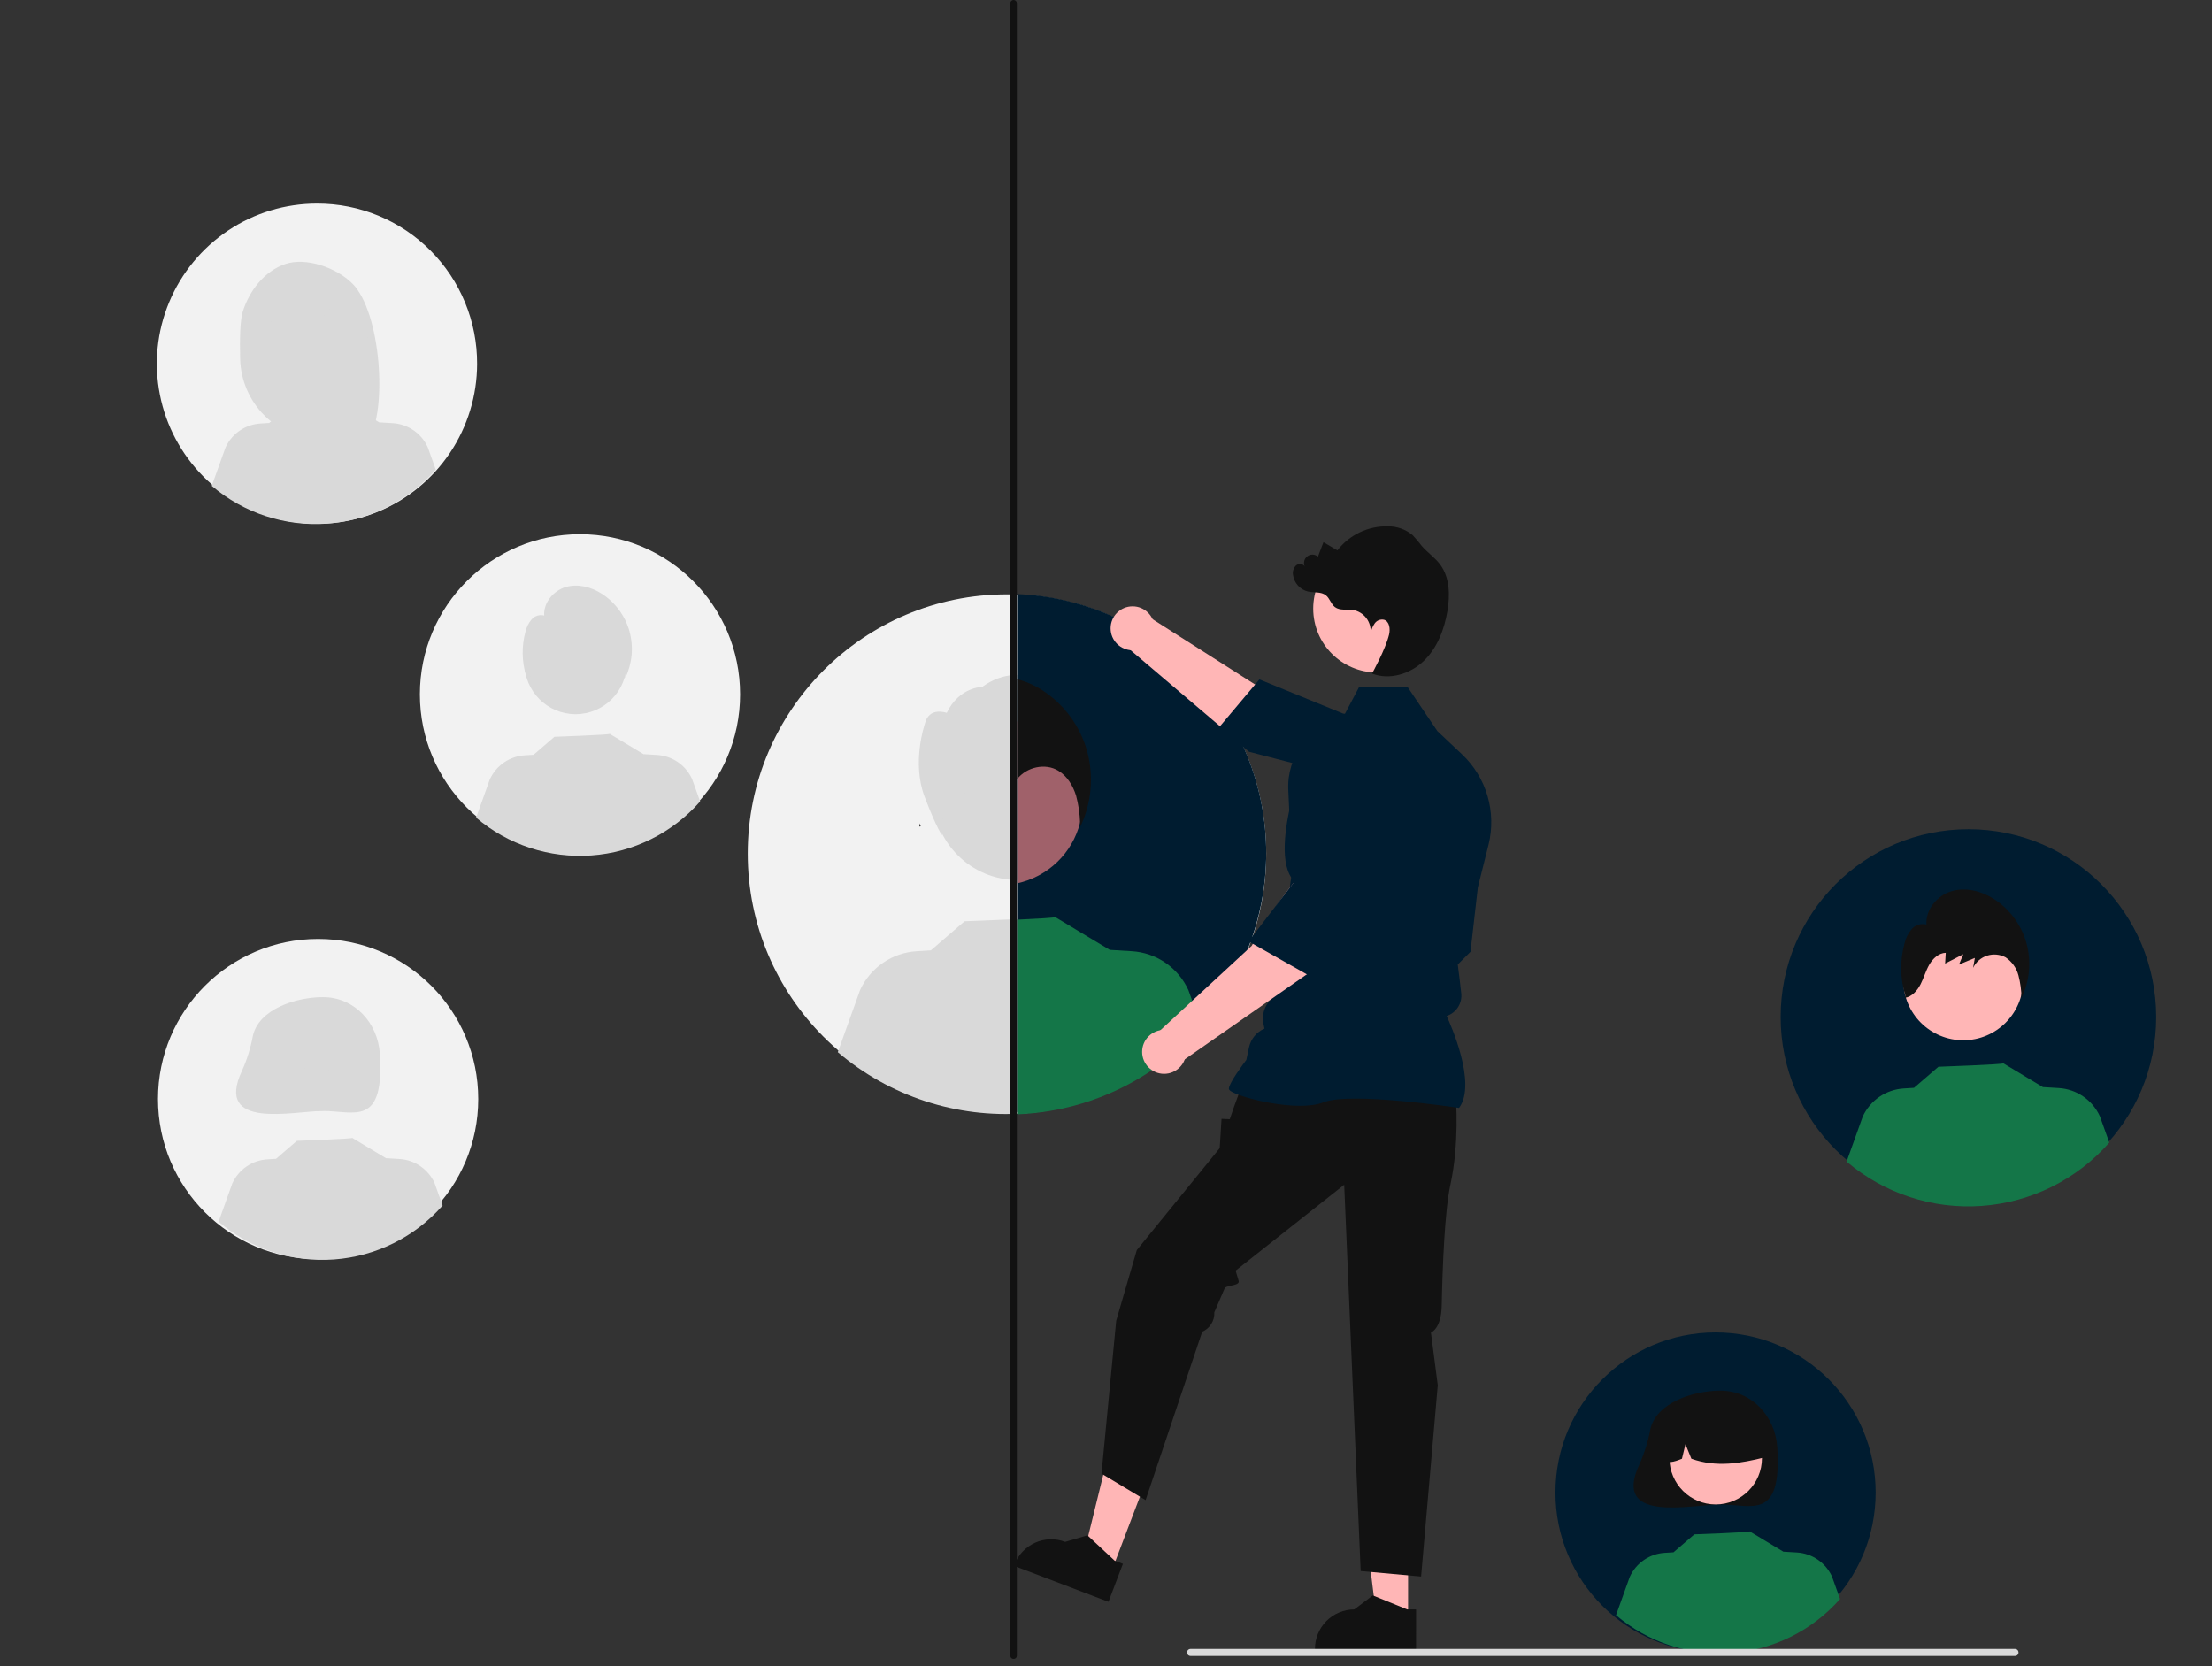 <svg width="150" height="113" viewBox="0 0 150 113" fill="none" xmlns="http://www.w3.org/2000/svg">
<rect x="0" y="0" width="150" height="113" fill="#333333" stroke="none"/>
<g clip-path="url(#clip0_1092_22224)">
<path d="M116.334 112.076C122.331 112.076 127.192 107.215 127.192 101.218C127.192 95.222 122.331 90.36 116.334 90.36C110.338 90.36 105.477 95.222 105.477 101.218C105.477 107.215 110.338 112.076 116.334 112.076Z" fill="#001C30"/>
<path d="M111.904 96.971C111.755 97.772 111.51 98.552 111.176 99.294C109.261 103.346 114.715 102.026 116.664 102.026C118.796 102.026 120.835 103.146 120.523 98.167C120.39 96.04 118.796 94.308 116.664 94.308C114.844 94.308 112.284 95.117 111.904 96.971Z" fill="#121212"/>
<path d="M116.345 102.024C118.077 102.024 119.481 100.62 119.481 98.888C119.481 97.156 118.077 95.752 116.345 95.752C114.613 95.752 113.209 97.156 113.209 98.888C113.209 100.62 114.613 102.024 116.345 102.024Z" fill="#FFB6B6"/>
<path d="M114.216 95.692C114.765 95.357 115.395 95.176 116.038 95.167C116.682 95.159 117.316 95.323 117.874 95.644C118.432 95.964 118.894 96.429 119.211 96.989C119.528 97.549 119.689 98.183 119.677 98.827C118.079 99.228 116.4 99.535 114.696 98.923L114.294 97.938L114.057 98.924C113.538 99.136 113.017 99.315 112.497 98.921C112.476 98.28 112.623 97.644 112.925 97.077C113.227 96.51 113.672 96.033 114.216 95.692Z" fill="#121212"/>
<path d="M124.777 108.437C122.896 110.578 120.249 111.892 117.407 112.098C114.565 112.303 111.756 111.383 109.586 109.535L110.518 106.936C110.728 106.475 111.06 106.079 111.478 105.792C111.897 105.505 112.385 105.337 112.891 105.306L113.484 105.27L114.897 104.052C114.897 104.052 118.703 103.916 118.647 103.851L120.953 105.238L120.951 105.228L121.857 105.283C122.363 105.314 122.852 105.482 123.27 105.769C123.688 106.056 124.02 106.452 124.231 106.913L124.777 108.437Z" fill="#147648"/>
<path d="M32.353 24.684C32.349 26.831 31.708 28.929 30.512 30.713C29.316 32.496 27.617 33.885 25.632 34.703C23.646 35.522 21.463 35.733 19.358 35.31C17.252 34.887 15.319 33.85 13.803 32.329C12.287 30.808 11.257 28.871 10.842 26.764C10.426 24.657 10.645 22.474 11.471 20.492C12.296 18.509 13.691 16.816 15.478 15.626C17.266 14.436 19.366 13.803 21.514 13.807C22.941 13.806 24.354 14.086 25.672 14.633C26.99 15.18 28.187 15.982 29.194 16.992C30.201 18.003 30.999 19.203 31.541 20.523C32.083 21.843 32.359 23.257 32.353 24.684Z" fill="#F2F2F2"/>
<path d="M16.462 21.133C16.91 19.702 17.931 18.389 19.343 17.906C20.756 17.422 22.823 18.159 23.885 19.217C25.826 21.152 26.3 27.8 24.966 29.901C24.701 29.887 23.785 29.877 23.517 29.867L23.137 28.6V29.854C22.709 29.841 22.278 29.832 21.843 29.827C20.386 29.809 18.993 29.226 17.956 28.202C16.92 27.178 16.32 25.792 16.285 24.335C16.25 22.942 16.285 21.696 16.462 21.133Z" fill="#D9D9D9"/>
<path d="M21.333 25.874C23.042 25.874 24.428 24.489 24.428 22.78C24.428 21.071 23.042 19.686 21.333 19.686C19.624 19.686 18.239 21.071 18.239 22.78C18.239 24.489 19.624 25.874 21.333 25.874Z" fill="#D9D9D9"/>
<path d="M18.663 20.062L22.226 18.278C22.954 18.607 23.582 19.124 24.043 19.776C24.504 20.428 24.782 21.192 24.849 21.989L24.938 23.052L23.446 22.673L23.282 21.312L23.029 22.567L22.34 22.391L22.347 20.28L21.658 22.39L19.199 21.825L18.663 20.062Z" fill="#D9D9D9"/>
<path d="M29.551 31.85C27.67 33.991 25.023 35.306 22.181 35.511C19.339 35.716 16.53 34.796 14.36 32.948L15.292 30.349C15.502 29.888 15.834 29.492 16.252 29.205C16.671 28.918 17.159 28.75 17.665 28.72L18.258 28.683L19.671 27.465C19.671 27.465 23.477 27.329 23.421 27.264L25.727 28.651L25.725 28.641L26.631 28.697C27.137 28.727 27.626 28.895 28.044 29.182C28.462 29.469 28.794 29.865 29.005 30.326L29.551 31.85Z" fill="#D9D9D9"/>
<path d="M21.572 85.39C27.569 85.39 32.43 80.528 32.43 74.532C32.43 68.535 27.569 63.674 21.572 63.674C15.575 63.674 10.714 68.535 10.714 74.532C10.714 80.528 15.575 85.39 21.572 85.39Z" fill="#F2F2F2"/>
<path d="M17.14 70.285C16.991 71.085 16.747 71.865 16.412 72.608C14.497 76.66 19.951 75.339 21.901 75.339C24.032 75.339 26.071 76.46 25.76 71.48C25.627 69.353 24.032 67.621 21.901 67.621C20.08 67.621 17.521 68.43 17.14 70.285Z" fill="#D9D9D9"/>
<path d="M21.581 75.338C23.313 75.338 24.717 73.934 24.717 72.202C24.717 70.47 23.313 69.066 21.581 69.066C19.849 69.066 18.445 70.47 18.445 72.202C18.445 73.934 19.849 75.338 21.581 75.338Z" fill="#D9D9D9"/>
<path d="M19.452 69.005C20.002 68.671 20.631 68.489 21.274 68.481C21.918 68.472 22.552 68.637 23.11 68.957C23.668 69.278 24.13 69.742 24.447 70.302C24.764 70.862 24.925 71.497 24.913 72.14C23.315 72.541 21.637 72.849 19.933 72.236L19.53 71.251L19.293 72.237C18.774 72.449 18.254 72.629 17.733 72.235C17.712 71.593 17.86 70.957 18.161 70.391C18.463 69.824 18.908 69.346 19.452 69.005Z" fill="#D9D9D9"/>
<path d="M30.014 81.752C28.133 83.892 25.485 85.207 22.643 85.412C19.801 85.618 16.992 84.697 14.823 82.85L15.754 80.251C15.964 79.789 16.297 79.394 16.715 79.107C17.133 78.82 17.621 78.651 18.128 78.621L18.72 78.585L20.133 77.366C20.133 77.366 23.94 77.23 23.883 77.165L26.189 78.552L26.187 78.542L27.093 78.598C27.6 78.628 28.088 78.796 28.506 79.084C28.925 79.371 29.257 79.766 29.467 80.228L30.014 81.752Z" fill="#D9D9D9"/>
<path d="M68.285 75.466C77.995 75.466 85.865 67.596 85.865 57.886C85.865 48.177 77.995 40.307 68.285 40.307C58.576 40.307 50.706 48.177 50.706 57.886C50.706 67.596 58.576 75.466 68.285 75.466Z" fill="#F2F2F2"/>
<path d="M69.002 59.68C72.168 59.68 74.734 57.113 74.734 53.947C74.734 50.781 72.168 48.215 69.002 48.215C65.836 48.215 63.27 50.781 63.27 53.947C63.27 57.113 65.836 59.68 69.002 59.68Z" fill="#D9D9D9"/>
<path d="M74.049 50.16C74.049 50.16 75.542 47.307 72.258 47.047C72.258 47.047 69.459 44.508 66.606 46.583C66.606 46.583 65.049 46.583 64.198 48.344C64.198 48.344 62.974 47.88 62.705 49.123C62.705 49.123 61.809 51.716 62.705 54.051C63.601 56.385 63.898 56.645 63.898 56.645C63.898 56.645 63.27 53.748 66.852 53.488C70.435 53.229 73.721 50.985 74.02 53.838C74.319 56.691 74.647 55.402 74.647 55.402C74.647 55.402 77.482 51.327 74.049 50.16Z" fill="#D9D9D9"/>
<path d="M81.409 69.576C78.363 73.041 74.077 75.17 69.475 75.502C64.874 75.835 60.326 74.345 56.813 71.353L58.321 67.146C58.662 66.398 59.2 65.758 59.877 65.293C60.554 64.828 61.345 64.556 62.165 64.507L63.124 64.448L65.411 62.475C65.411 62.475 71.575 62.255 71.483 62.149L75.216 64.395L75.213 64.379L76.681 64.469C77.501 64.519 78.291 64.791 78.969 65.255C79.646 65.721 80.183 66.361 80.524 67.109L81.409 69.576Z" fill="#D9D9D9"/>
<path d="M39.331 57.944C45.327 57.944 50.188 53.083 50.188 47.086C50.188 41.09 45.327 36.228 39.331 36.228C33.334 36.228 28.473 41.09 28.473 47.086C28.473 53.083 33.334 57.944 39.331 57.944Z" fill="#F2F2F2"/>
<path d="M133.483 81.699C140.515 81.699 146.216 75.999 146.216 68.966C146.216 61.934 140.515 56.233 133.483 56.233C126.451 56.233 120.75 61.934 120.75 68.966C120.75 75.999 126.451 81.699 133.483 81.699Z" fill="#001C30"/>
<path d="M39.031 48.432C40.945 48.432 42.497 46.88 42.497 44.966C42.497 43.052 40.945 41.5 39.031 41.5C37.117 41.5 35.565 43.052 35.565 44.966C35.565 46.88 37.117 48.432 39.031 48.432Z" fill="#D9D9D9"/>
<path d="M133.131 70.544C135.376 70.544 137.196 68.724 137.196 66.48C137.196 64.235 135.376 62.415 133.131 62.415C130.887 62.415 129.067 64.235 129.067 66.48C129.067 68.724 130.887 70.544 133.131 70.544Z" fill="#FFB6B6"/>
<path d="M47.477 54.351C45.596 56.492 42.949 57.806 40.106 58.012C37.264 58.217 34.456 57.297 32.286 55.449L33.217 52.85C33.428 52.389 33.76 51.993 34.178 51.706C34.596 51.419 35.085 51.251 35.591 51.221L36.184 51.184L37.596 49.966C37.596 49.966 41.403 49.83 41.346 49.765L43.652 51.152L43.65 51.142L44.557 51.197C45.063 51.228 45.552 51.396 45.97 51.683C46.388 51.97 46.72 52.366 46.931 52.828L47.477 54.351Z" fill="#D9D9D9"/>
<path d="M143.036 77.485C140.83 79.995 137.725 81.537 134.392 81.778C131.06 82.019 127.766 80.939 125.222 78.773L126.314 75.725C126.561 75.184 126.95 74.72 127.44 74.383C127.931 74.047 128.504 73.85 129.097 73.814L129.792 73.771L131.449 72.342C131.449 72.342 135.913 72.183 135.847 72.106L138.551 73.733L138.548 73.722L139.611 73.787C140.205 73.823 140.778 74.019 141.268 74.356C141.759 74.693 142.148 75.157 142.395 75.698L143.036 77.485Z" fill="#147648"/>
<path d="M42.687 42.816C42.394 41.767 41.728 40.862 40.815 40.269C40.087 39.804 39.179 39.566 38.355 39.812C37.531 40.059 36.848 40.868 36.902 41.742C36.749 41.702 36.589 41.705 36.438 41.752C36.287 41.798 36.152 41.886 36.048 42.005C35.842 42.249 35.698 42.541 35.63 42.853C35.365 43.833 35.383 44.868 35.68 45.839L35.664 45.978C36.066 45.911 36.371 45.566 36.561 45.199C36.751 44.831 36.86 44.423 37.065 44.065C37.271 43.706 37.612 43.386 38.02 43.375L37.984 43.997L39.035 43.456C38.952 43.655 38.868 43.854 38.785 44.054C39.091 43.926 39.397 43.798 39.703 43.67C39.669 43.862 39.635 44.054 39.6 44.245C39.681 44.079 39.794 43.93 39.933 43.809C40.072 43.688 40.235 43.596 40.41 43.539C40.586 43.482 40.772 43.461 40.956 43.478C41.14 43.495 41.318 43.549 41.481 43.637C41.847 43.883 42.111 44.255 42.223 44.681C42.334 45.107 42.394 45.544 42.401 45.984C42.874 44.996 42.975 43.872 42.687 42.816Z" fill="#D9D9D9"/>
<path d="M137.418 63.959C137.075 62.729 136.294 61.667 135.224 60.973C134.37 60.427 133.306 60.148 132.339 60.437C131.372 60.726 130.572 61.674 130.635 62.699C130.456 62.652 130.267 62.656 130.09 62.711C129.913 62.766 129.755 62.869 129.634 63.008C129.391 63.295 129.223 63.636 129.143 64.003C128.833 65.152 128.853 66.366 129.202 67.504L129.183 67.667C129.655 67.589 130.012 67.184 130.235 66.753C130.457 66.322 130.585 65.844 130.826 65.423C131.067 65.003 131.468 64.627 131.945 64.614L131.903 65.344L133.136 64.709C133.038 64.943 132.941 65.177 132.843 65.411C133.202 65.261 133.561 65.111 133.919 64.961C133.879 65.186 133.839 65.41 133.799 65.635C133.893 65.44 134.026 65.266 134.189 65.124C134.353 64.981 134.543 64.873 134.749 64.807C134.955 64.74 135.173 64.716 135.389 64.736C135.604 64.756 135.814 64.819 136.004 64.922C136.434 65.211 136.743 65.646 136.875 66.146C137.005 66.645 137.075 67.158 137.083 67.674C137.638 66.516 137.757 65.197 137.418 63.959Z" fill="#121212"/>
<path d="M62.373 55.831V55.838C62.364 55.814 62.357 55.789 62.354 55.764L62.373 55.831Z" fill="#F2F2F2"/>
<path d="M62.373 55.838C62.39 55.906 62.409 55.974 62.428 56.038C62.402 56.045 62.375 56.051 62.348 56.054L62.373 55.838Z" fill="#F2F2F2"/>
<path d="M85.865 57.849C85.865 62.392 84.105 66.758 80.957 70.032C77.808 73.306 73.514 75.234 68.975 75.412V40.287C73.514 40.464 77.808 42.392 80.958 45.666C84.107 48.94 85.865 53.307 85.865 57.849Z" fill="#001C30"/>
<path d="M62.354 55.764L62.373 55.831V55.838C62.364 55.814 62.357 55.789 62.354 55.764Z" fill="#FFB6B6"/>
<path d="M73.412 54.417C73.413 54.881 73.356 55.343 73.241 55.793V55.796C72.983 56.81 72.447 57.732 71.693 58.458C70.939 59.184 69.998 59.684 68.975 59.904V48.927C70.231 49.197 71.356 49.889 72.163 50.888C72.971 51.887 73.412 53.133 73.412 54.417Z" fill="#A0616A"/>
<path d="M81.473 69.612C79.904 71.402 77.986 72.853 75.837 73.877C73.688 74.901 71.353 75.476 68.975 75.567V62.368C70.347 62.304 71.591 62.236 71.549 62.188L75.282 64.432L75.279 64.416L76.745 64.506C77.565 64.555 78.356 64.826 79.033 65.291C79.71 65.756 80.248 66.397 80.588 67.145L81.438 69.512L81.473 69.612Z" fill="#147648"/>
<path d="M62.373 55.838C62.39 55.906 62.409 55.974 62.428 56.038C62.402 56.045 62.375 56.051 62.348 56.054L62.373 55.838Z" fill="#121212"/>
<path d="M73.257 56.064C73.251 55.973 73.247 55.886 73.241 55.796V55.792C73.222 55.172 73.131 54.555 72.97 53.955C72.76 53.277 72.366 52.627 71.768 52.266C70.874 51.723 69.617 52.017 68.975 52.831V46.059C69.583 46.218 70.162 46.473 70.689 46.814C72.168 47.773 73.245 49.238 73.719 50.935C74.185 52.645 74.021 54.465 73.257 56.064Z" fill="#121212"/>
<path d="M68.733 112.5C68.677 112.503 68.623 112.483 68.581 112.446C68.54 112.409 68.515 112.356 68.512 112.301V0.199C68.517 0.145 68.543 0.094 68.584 0.057C68.625 0.02 68.678 0 68.733 0C68.788 0 68.841 0.02 68.882 0.057C68.923 0.094 68.949 0.145 68.954 0.199V112.301C68.951 112.356 68.926 112.409 68.885 112.446C68.843 112.483 68.789 112.503 68.733 112.5Z" fill="#121212"/>
<path d="M90.787 52.4L84.672 50.899L76.519 43.968L77.876 41.812L85.262 46.518C85.262 46.518 90.149 47.758 91.82 49.189L90.787 52.4Z" fill="#FFB6B6"/>
<path d="M76.802 44.099C77.625 44.099 78.292 43.432 78.292 42.609C78.292 41.786 77.625 41.119 76.802 41.119C75.979 41.119 75.312 41.786 75.312 42.609C75.312 43.432 75.979 44.099 76.802 44.099Z" fill="#FFB6B6"/>
<path d="M91.074 48.389L85.403 46.076L82.677 49.313L84.702 50.981L90.222 52.416L90.226 52.43C90.614 53.859 93.106 54.829 95.129 55.391C95.797 55.576 96.509 55.501 97.123 55.18C97.737 54.86 98.206 54.318 98.436 53.665C98.602 53.182 98.63 52.663 98.516 52.165C98.403 51.667 98.152 51.211 97.792 50.848L95.955 49.005L91.074 48.389Z" fill="#001C30"/>
<path d="M75.393 106.507L73.405 105.75L75.376 97.725L78.31 98.841L75.393 106.507Z" fill="#FFB6B6"/>
<path d="M76.147 106.051L75.588 105.838L73.742 104.119L72.233 104.562C71.572 104.31 70.837 104.332 70.191 104.621C69.546 104.911 69.041 105.446 68.79 106.107L68.759 106.188L75.167 108.627L76.147 106.051Z" fill="#121212"/>
<path d="M95.484 109.839L93.357 109.839L92.346 101.637L95.484 101.637L95.484 109.839Z" fill="#FFB6B6"/>
<path d="M96.027 109.145L95.428 109.145L93.091 108.194L91.839 109.144C91.131 109.145 90.452 109.426 89.952 109.926C89.451 110.427 89.17 111.105 89.17 111.813V111.9L96.026 111.9L96.027 109.145Z" fill="#121212"/>
<path d="M98.726 74.51C98.726 74.51 98.975 77.489 98.354 80.345C97.965 82.135 97.819 85.963 97.765 88.57C97.733 90.122 97.035 90.37 97.035 90.37L97.498 93.939L96.367 106.913L92.27 106.541L91.153 80.345L83.789 86.168L83.993 86.849C84.093 87.18 83.36 87.137 83.067 87.32L82.345 88.997C82.359 89.274 82.288 89.548 82.141 89.784C81.994 90.019 81.779 90.204 81.524 90.313L77.686 101.729L74.694 99.934L75.692 89.561L77.088 84.774L82.711 77.862L82.835 75.875L83.394 75.898L83.678 75.068L84.201 73.641L98.726 74.51Z" fill="#121212"/>
<path d="M98.941 75.135L98.963 75.104C100.145 73.45 98.368 69.474 98.1 68.898C98.418 68.794 98.691 68.584 98.871 68.302C99.052 68.02 99.129 67.685 99.09 67.352L98.975 66.37L98.854 65.406L99.717 64.544L99.719 64.522L100.216 60.177L100.938 57.291C101.21 56.2 101.187 55.056 100.871 53.977C100.555 52.898 99.957 51.922 99.14 51.15L97.471 49.577L95.442 46.575H92.171L91.05 48.694C89.963 48.945 88.998 49.57 88.324 50.459C87.65 51.349 87.309 52.446 87.361 53.561L87.615 59.117L86.62 66.035L86.62 67.287L86.101 67.863C85.915 68.07 85.779 68.319 85.705 68.588C85.631 68.857 85.621 69.14 85.676 69.413L85.744 69.754C85.481 69.867 85.248 70.041 85.066 70.263C84.884 70.484 84.758 70.746 84.698 71.026L84.516 71.876C84.36 72.081 83.332 73.452 83.332 73.826C83.332 73.883 83.374 73.937 83.463 73.997C84.163 74.472 88.035 75.439 89.749 74.753C91.574 74.023 98.831 75.118 98.904 75.129L98.941 75.135Z" fill="#001C30"/>
<path d="M93.384 45.606C95.777 45.606 97.716 43.667 97.716 41.274C97.716 38.882 95.777 36.942 93.384 36.942C90.992 36.942 89.052 38.882 89.052 41.274C89.052 43.667 90.992 45.606 93.384 45.606Z" fill="#FFB6B6"/>
<path d="M91.972 60.303L88.962 65.834L80.181 71.951L78.443 70.089L84.876 64.147C84.876 64.147 87.321 59.738 89.13 58.486L91.972 60.303Z" fill="#FFB6B6"/>
<path d="M78.94 72.821C79.763 72.821 80.43 72.154 80.43 71.332C80.43 70.509 79.763 69.842 78.94 69.842C78.117 69.842 77.45 70.509 77.45 71.332C77.45 72.154 78.117 72.821 78.94 72.821Z" fill="#FFB6B6"/>
<path d="M91.7 61.042L93.593 56.5L92.908 53.99C92.772 53.498 92.501 53.053 92.126 52.707C91.75 52.361 91.285 52.127 90.784 52.031C90.103 51.905 89.4 52.043 88.816 52.416C88.233 52.789 87.813 53.37 87.642 54.041C87.124 56.075 86.726 58.721 87.772 59.767L87.783 59.778L84.668 63.841L89.256 66.434L91.7 61.042Z" fill="#001C30"/>
<path d="M97.664 38.289C97.312 37.815 96.806 37.477 96.418 37.03C96.223 36.771 96.014 36.523 95.791 36.288C95.323 35.899 94.733 35.688 94.124 35.693C93.464 35.676 92.809 35.815 92.213 36.098C91.616 36.381 91.095 36.8 90.691 37.322C90.376 37.138 90.061 36.953 89.746 36.769C89.622 37.096 89.498 37.423 89.373 37.75C89.271 37.662 89.141 37.612 89.006 37.61C88.871 37.608 88.739 37.654 88.635 37.74C88.53 37.826 88.459 37.946 88.435 38.079C88.41 38.212 88.434 38.349 88.501 38.467C88.426 38.235 88.083 38.186 87.894 38.339C87.806 38.424 87.741 38.529 87.704 38.646C87.668 38.762 87.661 38.886 87.685 39.005C87.723 39.27 87.84 39.517 88.021 39.715C88.201 39.913 88.436 40.052 88.696 40.115C89.107 40.206 89.585 40.11 89.914 40.373C90.178 40.584 90.257 40.967 90.526 41.171C90.858 41.422 91.326 41.306 91.738 41.361C92.097 41.423 92.421 41.617 92.644 41.905C92.867 42.193 92.974 42.554 92.943 42.918C92.994 42.685 93.089 42.465 93.225 42.27C93.295 42.174 93.391 42.099 93.501 42.056C93.612 42.014 93.733 42.004 93.85 42.028C94.225 42.14 94.286 42.652 94.195 43.033C93.954 44.044 93.04 45.677 93.04 45.677C94.227 46.146 95.641 45.703 96.557 44.814C97.473 43.926 97.95 42.668 98.158 41.408C98.334 40.341 98.309 39.158 97.664 38.289Z" fill="#121212"/>
<path d="M136.878 112.063C136.878 112.094 136.872 112.125 136.86 112.154C136.849 112.182 136.831 112.209 136.809 112.231C136.787 112.253 136.761 112.27 136.732 112.282C136.703 112.294 136.672 112.3 136.641 112.3H80.732C80.669 112.3 80.609 112.275 80.564 112.23C80.52 112.186 80.495 112.126 80.495 112.063C80.495 112 80.52 111.939 80.564 111.895C80.609 111.85 80.669 111.825 80.732 111.825H136.641C136.672 111.825 136.703 111.831 136.732 111.843C136.761 111.855 136.787 111.872 136.809 111.895C136.831 111.917 136.849 111.943 136.86 111.972C136.872 112 136.878 112.031 136.878 112.063Z" fill="#D9D9D9"/>
</g>
<defs>
<clipPath id="clip0_1092_22224">
<rect width="150" height="112.5" fill="white"/>
</clipPath>
</defs>
</svg>
